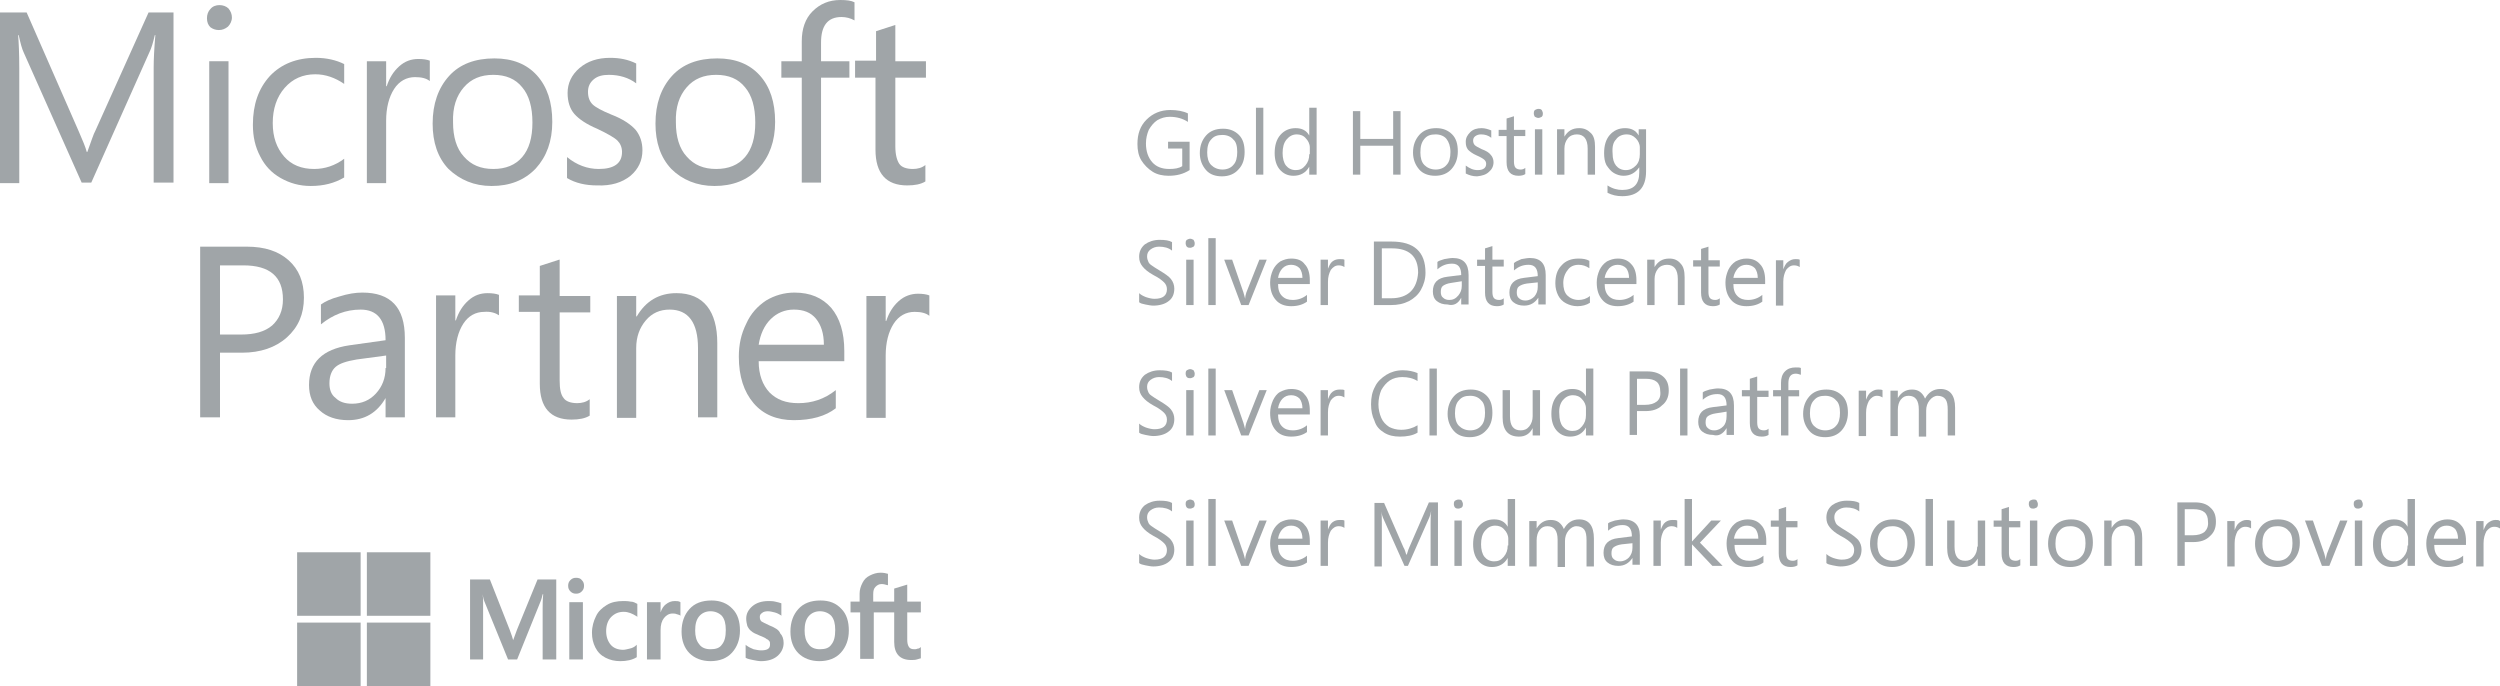 <?xml version="1.0" encoding="utf-8"?>
<!-- Generator: Adobe Illustrator 21.1.0, SVG Export Plug-In . SVG Version: 6.00 Build 0)  -->
<svg version="1.1" id="Layer_1" xmlns="http://www.w3.org/2000/svg" xmlns:xlink="http://www.w3.org/1999/xlink" x="0px" y="0px"
	 viewBox="0 0 440.9 121" style="enable-background:new 0 0 440.9 121;" xml:space="preserve">
<style type="text/css">
	.st0{fill:#A0A5A8;}
</style>
<g>
	<path class="st0" d="M16.8,23.1c-0.3,0.5-0.7,1.8-1.4,3.7h-0.1c-0.2-0.8-0.7-2-1.4-3.6l-9.2-21H0v30.1h3.4V12.1
		c0-2.7-0.1-4.7-0.2-5.9h0.1c0.3,1.4,0.6,2.5,0.9,3.1l10.2,22.9h1.7L26.4,9.1c0.3-0.6,0.6-1.6,0.9-2.9h0.1c-0.2,2.3-0.3,4.2-0.3,5.8
		v20.2h3.5V2.2h-4.4L16.8,23.1z"/>
	<path class="st0" d="M38.6,5.3c0.6,0,1.1-0.2,1.6-0.6c0.4-0.4,0.7-1,0.7-1.6c0-0.6-0.2-1.1-0.6-1.6c-0.4-0.4-1-0.6-1.6-0.6
		c-0.6,0-1.2,0.2-1.6,0.7c-0.4,0.4-0.6,1-0.6,1.6c0,0.7,0.2,1.2,0.6,1.6C37.5,5.1,38,5.3,38.6,5.3z"/>
	<rect x="36.9" y="10.8" class="st0" width="3.4" height="21.5"/>
	<path class="st0" d="M49.5,31.4c1.6,0.9,3.3,1.4,5.3,1.4c2.3,0,4.2-0.5,5.9-1.5V28c-1.6,1.2-3.4,1.8-5.3,1.8c-2.2,0-4-0.7-5.3-2.2
		c-1.3-1.5-2-3.4-2-5.9c0-2.5,0.7-4.6,2.1-6.2c1.4-1.6,3.2-2.4,5.4-2.4c1.8,0,3.5,0.6,5.1,1.7v-3.5c-1.4-0.7-3.1-1.1-5-1.1
		c-3.4,0-6.1,1.1-8.1,3.2c-2,2.2-3,5-3,8.6c0,2.1,0.4,3.9,1.3,5.6C46.7,29.2,47.9,30.5,49.5,31.4z"/>
	<path class="st0" d="M68.1,21.3c0-2.3,0.5-4.2,1.4-5.6c0.9-1.4,2.2-2.1,3.7-2.1c1.1,0,2,0.2,2.6,0.7v-3.6c-0.5-0.2-1.2-0.3-2-0.3
		c-1.3,0-2.4,0.4-3.4,1.3c-1,0.9-1.7,2-2.2,3.5h-0.1v-4.4h-3.4v21.5h3.4V21.3z"/>
	<path class="st0" d="M86.7,32.8c3.2,0,5.8-1,7.8-3.1c1.9-2.1,2.9-4.8,2.9-8.2c0-3.5-0.9-6.2-2.7-8.2c-1.8-2-4.3-3-7.5-3
		c-3.4,0-6.1,1-8,3.1c-1.9,2.1-2.9,4.9-2.9,8.4c0,3.3,0.9,6,2.8,8C81.1,31.7,83.6,32.8,86.7,32.8z M81.8,15.4c1.3-1.5,3-2.2,5.2-2.2
		c2.2,0,3.9,0.7,5.1,2.2c1.2,1.4,1.8,3.5,1.8,6.2c0,2.7-0.6,4.7-1.8,6.1c-1.2,1.4-2.9,2.1-5.1,2.1c-2.2,0-3.9-0.7-5.2-2.2
		c-1.3-1.4-1.9-3.5-1.9-6C79.8,18.9,80.5,16.9,81.8,15.4z"/>
	<path class="st0" d="M111.2,31c1.4-1.2,2.1-2.7,2.1-4.5c0-1.4-0.4-2.6-1.2-3.6c-0.8-0.9-2.2-1.9-4.3-2.7c-1.7-0.7-2.8-1.3-3.3-1.8
		c-0.5-0.5-0.8-1.2-0.8-2.2c0-0.9,0.3-1.6,1-2.2c0.7-0.6,1.6-0.8,2.7-0.8c1.8,0,3.5,0.5,4.8,1.5v-3.5c-1.4-0.7-2.9-1-4.6-1
		c-2.2,0-4,0.6-5.4,1.8c-1.4,1.2-2.1,2.7-2.1,4.4c0,1.5,0.4,2.8,1.2,3.7c0.8,0.9,2.1,1.8,4,2.6c1.9,0.9,3.1,1.6,3.6,2.1
		c0.5,0.5,0.8,1.2,0.8,2c0,2-1.4,3-4.1,3c-2,0-3.9-0.7-5.6-2.1v3.7c1.5,0.9,3.3,1.3,5.3,1.3C107.8,32.8,109.7,32.2,111.2,31z"/>
	<path class="st0" d="M126,32.8c3.2,0,5.8-1,7.8-3.1c1.9-2.1,2.9-4.8,2.9-8.2c0-3.5-0.9-6.2-2.7-8.2c-1.8-2-4.3-3-7.5-3
		c-3.4,0-6.1,1-8,3.1c-1.9,2.1-2.9,4.9-2.9,8.4c0,3.3,0.9,6,2.8,8C120.3,31.7,122.9,32.8,126,32.8z M121.1,15.4
		c1.3-1.5,3-2.2,5.2-2.2c2.2,0,3.9,0.7,5.1,2.2c1.2,1.4,1.8,3.5,1.8,6.2c0,2.7-0.6,4.7-1.8,6.1c-1.2,1.4-2.9,2.1-5.1,2.1
		c-2.2,0-3.9-0.7-5.2-2.2c-1.3-1.4-1.9-3.5-1.9-6C119.1,18.9,119.8,16.9,121.1,15.4z"/>
	<path class="st0" d="M144.8,7.5c0-3,1.2-4.5,3.6-4.5c0.8,0,1.6,0.2,2.3,0.6V0.4c-0.6-0.3-1.4-0.4-2.5-0.4c-2,0-3.6,0.7-4.9,2
		c-1.3,1.3-1.9,3.1-1.9,5.3v3.5h-3.6v2.9h3.6v18.5h3.4V13.7h5v-2.9h-5V7.5z"/>
	<path class="st0" d="M150.7,13.7h3.7v12.7c0,4.2,1.9,6.3,5.6,6.3c1.3,0,2.4-0.2,3.2-0.7v-2.9c-0.6,0.5-1.4,0.7-2.2,0.7
		c-1.1,0-2-0.3-2.4-0.9s-0.7-1.6-0.7-3.1V13.7h5.4v-2.9h-5.4V4.4l-3.4,1.1v5.2h-3.7V13.7z"/>
	<path class="st0" d="M50.9,45.9c-1.8-1.6-4.2-2.4-7.4-2.4h-8.2v30.1h3.5V62.2h3.9c3.2,0,5.9-0.9,7.9-2.7c2-1.8,3-4.1,3-7
		C53.6,49.7,52.7,47.5,50.9,45.9z M48,57.4c-1.3,1.1-3.1,1.6-5.5,1.6h-3.7V46.8h4.1c4.7,0,7,2,7,6C49.9,54.8,49.2,56.3,48,57.4z"/>
	<path class="st0" d="M56.6,53.7v3.5c2.1-1.7,4.4-2.6,7-2.6c2.9,0,4.4,1.8,4.4,5.4l-6.4,0.9c-4.7,0.7-7.1,3-7.1,7
		c0,1.9,0.6,3.4,1.9,4.5c1.2,1.1,2.9,1.7,5,1.7c2.9,0,5.1-1.3,6.6-3.9H68v3.4h3.4v-14c0-5.4-2.5-8-7.5-8c-1.2,0-2.5,0.2-4.1,0.7
		C58.3,52.7,57.3,53.2,56.6,53.7z M68,64.9c0,1.8-0.6,3.3-1.7,4.5c-1.1,1.2-2.5,1.8-4.2,1.8c-1.2,0-2.2-0.3-2.9-1
		c-0.8-0.6-1.1-1.5-1.1-2.6c0-1.3,0.4-2.3,1.1-2.9c0.7-0.6,1.9-1,3.7-1.3l5.2-0.7V64.9z"/>
	<path class="st0" d="M88,55.6v-3.6c-0.5-0.2-1.2-0.3-2-0.3c-1.3,0-2.4,0.4-3.4,1.3c-1,0.9-1.7,2-2.2,3.5h-0.1v-4.4h-3.4v21.5h3.4
		V62.7c0-2.3,0.5-4.2,1.4-5.6c0.9-1.4,2.2-2.1,3.7-2.1C86.5,54.9,87.4,55.2,88,55.6z"/>
	<path class="st0" d="M98.6,45.8l-3.4,1.1v5.2h-3.7v2.9h3.7v12.7c0,4.2,1.9,6.3,5.6,6.3c1.3,0,2.4-0.2,3.2-0.7v-2.9
		c-0.6,0.5-1.4,0.7-2.2,0.7c-1.1,0-2-0.3-2.4-0.9c-0.5-0.6-0.7-1.6-0.7-3.1V55.1h5.4v-2.9h-5.4V45.8z"/>
	<path class="st0" d="M118.1,54.6c3.3,0,5,2.3,5,6.8v12.2h3.4V60.5c0-2.8-0.6-5-1.8-6.5c-1.2-1.5-3-2.3-5.4-2.3
		c-3.1,0-5.4,1.4-7,4.1h-0.1v-3.6h-3.4v21.5h3.4V61.4c0-2,0.6-3.6,1.7-4.9C115,55.2,116.4,54.6,118.1,54.6z"/>
	<path class="st0" d="M148.9,61.9c0-3.3-0.8-5.8-2.3-7.6c-1.6-1.8-3.7-2.7-6.5-2.7c-1.8,0-3.5,0.5-5,1.4c-1.5,1-2.7,2.3-3.5,4.1
		c-0.9,1.8-1.3,3.7-1.3,5.8c0,3.5,0.9,6.2,2.6,8.2c1.7,2,4.1,3,7.1,3c3.1,0,5.6-0.7,7.4-2.1v-3.2c-2,1.6-4.2,2.3-6.6,2.3
		c-2.2,0-3.8-0.6-5.1-1.9c-1.2-1.3-1.9-3.1-1.9-5.5h15.1V61.9z M133.8,60.8c0.3-1.9,1-3.4,2.1-4.5c1.1-1.1,2.5-1.7,4.1-1.7
		c1.7,0,3,0.5,3.9,1.6c0.9,1.1,1.4,2.6,1.4,4.6H133.8z"/>
	<path class="st0" d="M158.5,53.1c-1,0.9-1.7,2-2.2,3.5h-0.1v-4.4h-3.4v21.5h3.4V62.7c0-2.3,0.5-4.2,1.4-5.6
		c0.9-1.4,2.2-2.1,3.7-2.1c1.1,0,2,0.2,2.6,0.7v-3.6c-0.5-0.2-1.2-0.3-2-0.3C160.7,51.8,159.5,52.2,158.5,53.1z"/>
	<path class="st0" d="M91.2,111l-0.7,1.9h0c-0.1-0.4-0.3-1-0.6-1.8l-3.5-8.9h-3.5v14.1h2.3v-8.7c0-0.5,0-1.2,0-1.9
		c0-0.4-0.1-0.7-0.1-0.9h0c0.1,0.5,0.2,0.9,0.3,1.2l4.2,10.3h1.6l4.2-10.4c0.1-0.2,0.2-0.7,0.3-1.1h0.1c-0.1,1-0.1,2-0.1,2.5v9h2.4
		v-14.1h-3.3L91.2,111z"/>
	<polygon class="st0" points="100.4,111.1 100.4,116.3 102.8,116.3 102.8,108.6 102.8,106.2 100.4,106.2 	"/>
	<path class="st0" d="M101.6,101.9c-0.4,0-0.7,0.1-1,0.4c-0.3,0.3-0.4,0.6-0.4,1c0,0.4,0.1,0.7,0.4,1c0.3,0.3,0.6,0.4,1,0.4
		s0.7-0.1,1-0.4c0.3-0.3,0.4-0.6,0.4-1c0-0.4-0.1-0.7-0.4-1C102.4,102,102,101.9,101.6,101.9z"/>
	<path class="st0" d="M111.2,106.1c-0.5-0.1-0.9-0.1-1.3-0.1c-1.1,0-2.1,0.2-2.9,0.7c-0.8,0.5-1.5,1.1-1.9,2
		c-0.4,0.8-0.7,1.8-0.7,2.9c0,1,0.2,1.8,0.6,2.6c0.4,0.8,1,1.4,1.8,1.8c0.8,0.4,1.6,0.6,2.6,0.6c1.1,0,2.1-0.2,2.9-0.7l0,0v-2.2
		l-0.1,0.1c-0.3,0.3-0.7,0.5-1.2,0.6c-0.4,0.1-0.8,0.2-1.1,0.2c-0.9,0-1.7-0.3-2.2-0.9c-0.5-0.6-0.8-1.4-0.8-2.4
		c0-1,0.3-1.9,0.9-2.5c0.6-0.6,1.3-0.9,2.2-0.9c0.8,0,1.5,0.3,2.3,0.8l0.1,0.1v-2.3l0,0C112,106.3,111.7,106.1,111.2,106.1z"/>
	<path class="st0" d="M119,106c-0.6,0-1.1,0.2-1.6,0.6c-0.4,0.3-0.7,0.8-0.9,1.4h0v-1.8h-2.4v10.1h2.4v-5.2c0-0.9,0.2-1.6,0.6-2.1
		c0.4-0.5,0.9-0.8,1.5-0.8c0.2,0,0.5,0,0.7,0.1c0.3,0.1,0.4,0.1,0.6,0.2l0.1,0.1v-2.4l0,0C119.7,106,119.4,106,119,106z"/>
	<path class="st0" d="M125.5,105.9c-1.7,0-3,0.5-3.9,1.5c-0.9,1-1.4,2.3-1.4,4c0,1.6,0.5,2.9,1.4,3.8c0.9,0.9,2.2,1.4,3.7,1.4
		c1.6,0,2.9-0.5,3.8-1.5c0.9-1,1.4-2.3,1.4-3.9c0-1.6-0.4-2.9-1.3-3.8C128.3,106.4,127,105.9,125.5,105.9z M127.3,113.7
		c-0.4,0.6-1.1,0.8-2,0.8c-0.9,0-1.6-0.3-2-0.9c-0.5-0.6-0.7-1.4-0.7-2.4c0-1.1,0.2-1.9,0.7-2.5c0.5-0.6,1.2-0.9,2-0.9
		c0.8,0,1.5,0.3,2,0.8c0.5,0.6,0.7,1.4,0.7,2.5C128,112.3,127.8,113.1,127.3,113.7z"/>
	<path class="st0" d="M135.7,110.3c-0.7-0.3-1.2-0.6-1.4-0.7c-0.2-0.2-0.3-0.4-0.3-0.8c0-0.3,0.1-0.5,0.4-0.7c0.2-0.2,0.6-0.3,1-0.3
		c0.4,0,0.8,0.1,1.2,0.2c0.4,0.1,0.8,0.3,1.1,0.5l0.1,0.1v-2.2l0,0c-0.3-0.1-0.6-0.2-1.1-0.3c-0.4-0.1-0.8-0.1-1.2-0.1
		c-1.1,0-2.1,0.3-2.8,0.9c-0.7,0.6-1.1,1.3-1.1,2.2c0,0.5,0.1,0.9,0.2,1.3c0.2,0.4,0.4,0.7,0.7,0.9c0.3,0.3,0.8,0.5,1.5,0.8
		c0.5,0.2,1,0.4,1.2,0.6c0.3,0.1,0.4,0.3,0.5,0.4c0.1,0.1,0.1,0.3,0.1,0.6c0,0.7-0.5,1-1.6,1c-0.4,0-0.8-0.1-1.3-0.2
		c-0.5-0.2-0.9-0.4-1.3-0.7l-0.1-0.1v2.3l0,0c0.3,0.2,0.8,0.3,1.3,0.4c0.5,0.1,1,0.2,1.4,0.2c1.2,0,2.2-0.3,2.9-0.9
		c0.7-0.6,1.1-1.4,1.1-2.3c0-0.7-0.2-1.3-0.6-1.7C137.4,111.1,136.7,110.7,135.7,110.3z"/>
	<path class="st0" d="M144.7,105.9c-1.7,0-3,0.5-3.9,1.5c-0.9,1-1.4,2.3-1.4,4c0,1.6,0.5,2.9,1.4,3.8c0.9,0.9,2.2,1.4,3.7,1.4
		c1.6,0,2.9-0.5,3.8-1.5c0.9-1,1.4-2.3,1.4-3.9c0-1.6-0.4-2.9-1.3-3.8C147.5,106.4,146.3,105.9,144.7,105.9z M146.6,113.7
		c-0.4,0.6-1.1,0.8-2,0.8c-0.9,0-1.6-0.3-2-0.9c-0.5-0.6-0.7-1.4-0.7-2.4c0-1.1,0.2-1.9,0.7-2.5c0.5-0.6,1.2-0.9,2-0.9
		c0.8,0,1.5,0.3,2,0.8c0.5,0.6,0.7,1.4,0.7,2.5C147.3,112.3,147.1,113.1,146.6,113.7z"/>
	<path class="st0" d="M160,103.1L160,103.1l-2.3,0.7l0,0v2.3H154v-1.3c0-0.6,0.1-1,0.4-1.3c0.3-0.3,0.6-0.5,1.1-0.5
		c0.3,0,0.7,0.1,1,0.2l0.1,0v-2l0,0c-0.3-0.1-0.8-0.2-1.3-0.2c-0.7,0-1.3,0.2-1.9,0.5c-0.6,0.3-1,0.7-1.3,1.3
		c-0.3,0.6-0.5,1.2-0.5,1.9v1.4H150v1.9h1.7v8.2h2.4v-8.2h3.6v5.2c0,2.1,1,3.2,3,3.2c0.3,0,0.7,0,1-0.1c0.4-0.1,0.6-0.2,0.7-0.2l0,0
		v-2l-0.1,0.1c-0.1,0.1-0.3,0.2-0.5,0.2c-0.2,0.1-0.4,0.1-0.5,0.1c-0.5,0-0.8-0.1-1-0.4c-0.2-0.3-0.3-0.7-0.3-1.3v-4.8h2.4v-1.9H160
		V103.1z"/>
	<rect x="52.4" y="97.4" class="st0" width="11.2" height="11.2"/>
	<rect x="64.7" y="97.4" class="st0" width="11.2" height="11.2"/>
	<rect x="52.4" y="109.8" class="st0" width="11.2" height="11.2"/>
	<rect x="64.7" y="109.8" class="st0" width="11.2" height="11.2"/>
	<polygon class="st0" points="209.8,30 209.8,30 209.8,30 	"/>
	<path class="st0" d="M203.3,30.3c0.8,0.5,1.8,0.7,2.8,0.7c1.4,0,2.6-0.3,3.7-1V25h-3.8v1.2h2.5v3.1c-0.6,0.4-1.4,0.5-2.3,0.5
		c-1.3,0-2.3-0.4-3-1.2c-0.7-0.8-1.1-1.9-1.1-3.3c0-0.9,0.2-1.7,0.5-2.4c0.4-0.7,0.9-1.3,1.5-1.7c0.7-0.4,1.4-0.6,2.2-0.6
		c1.2,0,2.3,0.3,3.2,0.9V20c-0.8-0.4-1.9-0.6-3.1-0.6c-1.7,0-3.1,0.6-4.2,1.7c-1.1,1.1-1.6,2.5-1.6,4.3c0,1.1,0.2,2.1,0.7,2.9
		C201.8,29.1,202.5,29.8,203.3,30.3z"/>
	<path class="st0" d="M219.5,26.8c0-1.3-0.3-2.3-1-3c-0.7-0.7-1.6-1.1-2.8-1.1c-1.3,0-2.3,0.4-3,1.2c-0.7,0.8-1.1,1.8-1.1,3.1
		c0,1.2,0.4,2.2,1.1,3c0.7,0.8,1.7,1.1,2.8,1.1c1.2,0,2.2-0.4,2.9-1.2C219.2,29.1,219.5,28,219.5,26.8z M218.2,26.8
		c0,1-0.2,1.8-0.7,2.3c-0.4,0.5-1.1,0.8-1.9,0.8c-0.8,0-1.5-0.3-2-0.8c-0.5-0.5-0.7-1.3-0.7-2.2c0-1,0.2-1.8,0.7-2.3
		c0.5-0.6,1.1-0.8,2-0.8c0.8,0,1.5,0.3,1.9,0.8C218,25,218.2,25.8,218.2,26.8L218.2,26.8z"/>
	<rect x="221.5" y="19" class="st0" width="1.3" height="11.8"/>
	<path class="st0" d="M230.9,23.9L230.9,23.9c-0.5-0.9-1.3-1.3-2.4-1.3c-1.1,0-2,0.4-2.7,1.2c-0.7,0.8-1,1.9-1,3.2
		c0,1.2,0.3,2.2,0.9,2.9c0.6,0.7,1.4,1.1,2.4,1.1c1.2,0,2.2-0.5,2.8-1.6h0v1.4h1.3V19h-1.3V23.9z M230.9,27.2c0,0.8-0.2,1.4-0.7,2
		s-1,0.8-1.7,0.8c-0.7,0-1.3-0.3-1.7-0.8c-0.4-0.5-0.6-1.3-0.6-2.2c0-1,0.2-1.8,0.7-2.4c0.5-0.6,1.1-0.9,1.8-0.9
		c0.6,0,1.2,0.2,1.6,0.7c0.4,0.4,0.7,1,0.7,1.6V27.2z"/>
	<polygon class="st0" points="245.7,30.8 247,30.8 247,19.6 245.7,19.6 245.7,24.5 239.9,24.5 239.9,19.6 238.6,19.6 238.6,30.8 
		239.9,30.8 239.9,25.7 245.7,25.7 	"/>
	<path class="st0" d="M253.1,31c1.2,0,2.2-0.4,2.9-1.2c0.7-0.8,1.1-1.8,1.1-3.1c0-1.3-0.3-2.3-1-3c-0.7-0.7-1.6-1.1-2.8-1.1
		c-1.3,0-2.3,0.4-3,1.2c-0.7,0.8-1.1,1.8-1.1,3.1c0,1.2,0.4,2.2,1.1,3C250.9,30.6,251.9,31,253.1,31z M251.2,24.5
		c0.5-0.6,1.1-0.8,2-0.8c0.8,0,1.5,0.3,1.9,0.8c0.4,0.5,0.7,1.3,0.7,2.3v0c0,1-0.2,1.8-0.7,2.3c-0.4,0.5-1.1,0.8-1.9,0.8
		c-0.8,0-1.5-0.3-2-0.8c-0.5-0.5-0.7-1.3-0.7-2.2C250.5,25.8,250.7,25.1,251.2,24.5z"/>
	<path class="st0" d="M262.6,30.3c0.5-0.4,0.8-1,0.8-1.7c0-0.5-0.2-1-0.5-1.3c-0.3-0.4-0.8-0.7-1.6-1c-0.6-0.3-1-0.5-1.2-0.7
		c-0.2-0.2-0.3-0.5-0.3-0.8c0-0.3,0.1-0.6,0.4-0.8c0.3-0.2,0.6-0.3,1-0.3c0.7,0,1.3,0.2,1.8,0.6V23c-0.5-0.2-1.1-0.4-1.7-0.4
		c-0.8,0-1.5,0.2-2,0.7s-0.8,1-0.8,1.7c0,0.6,0.1,1,0.4,1.4c0.3,0.3,0.8,0.7,1.5,1c0.7,0.3,1.2,0.6,1.4,0.8c0.2,0.2,0.3,0.4,0.3,0.7
		c0,0.7-0.5,1.1-1.5,1.1c-0.8,0-1.4-0.3-2.1-0.8v1.4c0.6,0.3,1.2,0.5,2,0.5C261.4,31,262.1,30.8,262.6,30.3z"/>
	<path class="st0" d="M265.7,28.6c0,1.6,0.7,2.4,2.1,2.4c0.5,0,0.9-0.1,1.2-0.3v-1.1c-0.2,0.2-0.5,0.3-0.8,0.3
		c-0.4,0-0.7-0.1-0.9-0.3c-0.2-0.2-0.3-0.6-0.3-1.1v-4.5h2v-1.1h-2v-2.4l-1.3,0.4v2h-1.4v1.1h1.4V28.6z"/>
	<path class="st0" d="M271.3,20.8c0.2,0,0.4-0.1,0.6-0.2c0.2-0.2,0.2-0.4,0.2-0.6c0-0.2-0.1-0.4-0.2-0.6c-0.2-0.2-0.4-0.2-0.6-0.2
		c-0.2,0-0.4,0.1-0.6,0.2c-0.2,0.2-0.2,0.4-0.2,0.6c0,0.2,0.1,0.5,0.2,0.6C270.9,20.7,271.1,20.8,271.3,20.8z"/>
	<rect x="270.7" y="22.8" class="st0" width="1.3" height="8"/>
	<path class="st0" d="M278.5,22.6c-1.2,0-2,0.5-2.6,1.5h0v-1.3h-1.3v8h1.3v-4.6c0-0.7,0.2-1.3,0.6-1.8c0.4-0.5,1-0.7,1.6-0.7
		c1.2,0,1.9,0.8,1.9,2.5v4.6h1.3v0v-4.9c0-1.1-0.2-1.9-0.7-2.4C280,22.9,279.4,22.6,278.5,22.6z"/>
	<path class="st0" d="M284.6,30.5c0.5,0.3,1.1,0.5,1.7,0.5c1.2,0,2.1-0.5,2.8-1.5h0v0.9c0,2.1-1,3.1-3,3.1c-0.8,0-1.7-0.2-2.6-0.8
		V34c0.8,0.4,1.6,0.6,2.6,0.6c2.8,0,4.2-1.5,4.2-4.4v-7.4h-1.3v1.1h0c-0.5-0.9-1.3-1.3-2.4-1.3c-1.1,0-2,0.4-2.7,1.2
		c-0.7,0.8-1,1.9-1,3.2c0,0.8,0.1,1.5,0.4,2.1C283.7,29.7,284.1,30.2,284.6,30.5z M285,24.6c0.4-0.6,1.1-0.9,1.9-0.9
		c0.6,0,1.1,0.2,1.6,0.7c0.4,0.4,0.7,1,0.7,1.6v1.2c0,0.8-0.2,1.5-0.7,2c-0.5,0.5-1,0.8-1.8,0.8c-0.7,0-1.3-0.3-1.7-0.8
		c-0.4-0.5-0.6-1.2-0.6-2.1C284.3,25.9,284.5,25.1,285,24.6z"/>
	<path class="st0" d="M204.5,47.7c-0.7-0.4-1.1-0.7-1.4-0.9c-0.3-0.2-0.5-0.4-0.6-0.7c-0.1-0.2-0.2-0.5-0.2-0.9
		c0-0.5,0.2-0.9,0.6-1.2c0.4-0.3,0.9-0.5,1.5-0.5c0.9,0,1.7,0.2,2.3,0.7v-1.5c-0.5-0.3-1.2-0.4-2.2-0.4c-1,0-1.9,0.3-2.6,0.8
		c-0.7,0.6-1,1.3-1,2.2c0,0.7,0.2,1.2,0.6,1.7c0.4,0.5,1,1,1.9,1.5c1,0.5,1.6,1,1.9,1.3c0.3,0.3,0.5,0.7,0.5,1.2
		c0,1.1-0.7,1.7-2.2,1.7c-0.4,0-0.9-0.1-1.5-0.3c-0.5-0.2-0.9-0.4-1.2-0.7v1.6c0.2,0.2,0.6,0.3,1.1,0.4c0.5,0.1,1,0.2,1.4,0.2
		c1.1,0,2.1-0.3,2.7-0.8c0.7-0.5,1-1.3,1-2.2c0-0.6-0.2-1.2-0.6-1.7C206.2,48.8,205.5,48.3,204.5,47.7z"/>
	<polygon class="st0" points="210.7,42.9 210.7,42.9 210.7,42.9 	"/>
	<path class="st0" d="M209.9,42.1c-0.2,0-0.4,0.1-0.6,0.2c-0.2,0.2-0.2,0.4-0.2,0.6c0,0.2,0.1,0.5,0.2,0.6c0.2,0.2,0.4,0.2,0.6,0.2
		c0.2,0,0.4-0.1,0.6-0.2c0.2-0.2,0.2-0.4,0.2-0.6c0-0.2-0.1-0.4-0.2-0.6C210.3,42.2,210.1,42.1,209.9,42.1z"/>
	<rect x="209.2" y="45.8" class="st0" width="1.3" height="8"/>
	<rect x="213.1" y="42" class="st0" width="1.3" height="11.8"/>
	<path class="st0" d="M219.8,51.6c-0.1,0.3-0.2,0.7-0.2,1.1h0c-0.1-0.4-0.2-0.8-0.3-1.1l-2-5.8h-1.4l3,8h1.3l3.2-8h-1.3L219.8,51.6z
		"/>
	<path class="st0" d="M227.7,45.6c-0.7,0-1.3,0.2-1.9,0.5c-0.6,0.4-1,0.9-1.3,1.5c-0.3,0.7-0.5,1.4-0.5,2.2c0,1.3,0.3,2.3,1,3.1
		c0.6,0.7,1.5,1.1,2.7,1.1c1.2,0,2.1-0.3,2.8-0.8V52c-0.7,0.6-1.6,0.9-2.5,0.9c-0.8,0-1.4-0.2-1.9-0.7c-0.5-0.5-0.7-1.2-0.7-2.1h5.6
		v-0.7c0-1.2-0.3-2.2-0.9-2.8C229.6,45.9,228.8,45.6,227.7,45.6z M225.4,49c0.1-0.7,0.4-1.3,0.8-1.7s0.9-0.6,1.5-0.6
		c0.6,0,1.1,0.2,1.5,0.6c0.3,0.4,0.5,1,0.5,1.7H225.4z"/>
	<path class="st0" d="M235,46.1c-0.4,0.3-0.6,0.8-0.8,1.3h0v-1.6h-1.3v8h1.3v-4.1c0-0.9,0.2-1.5,0.5-2.1c0.4-0.5,0.8-0.8,1.4-0.8
		c0.4,0,0.7,0.1,1,0.3v-1.3c-0.2-0.1-0.4-0.1-0.8-0.1C235.8,45.7,235.4,45.8,235,46.1z"/>
	<path class="st0" d="M245.4,42.6h-3.1v11.2h3c1.2,0,2.2-0.2,3.2-0.7c0.9-0.5,1.6-1.1,2.1-2c0.5-0.9,0.8-1.9,0.8-3
		C251.4,44.4,249.4,42.6,245.4,42.6z M248.8,51.4c-0.8,0.8-2,1.2-3.4,1.2h-1.7v-8.8h1.8c3,0,4.6,1.4,4.6,4.3
		C250,49.5,249.6,50.6,248.8,51.4z"/>
	<path class="st0" d="M257.7,52.5L257.7,52.5l0,1.2h1.3v-5.2c0-2-0.9-3-2.8-3c-0.4,0-0.9,0.1-1.5,0.2c-0.6,0.2-1,0.3-1.2,0.5v1.3
		c0.8-0.7,1.6-1,2.6-1c1.1,0,1.6,0.7,1.6,2l-2.4,0.3c-1.8,0.2-2.6,1.1-2.6,2.6c0,0.7,0.2,1.3,0.7,1.7c0.5,0.4,1.1,0.6,1.9,0.6
		C256.4,54,257.2,53.5,257.7,52.5z M255.6,52.9c-0.4,0-0.8-0.1-1.1-0.4c-0.3-0.2-0.4-0.6-0.4-1c0-0.5,0.1-0.9,0.4-1.1
		c0.3-0.2,0.7-0.4,1.4-0.5l1.9-0.3v0v0.8c0,0.7-0.2,1.2-0.6,1.7C256.7,52.7,256.2,52.9,255.6,52.9z"/>
	<path class="st0" d="M265.2,46.9v-1.1h-2v-2.4l-1.3,0.4v2h-1.4v1.1h1.4v4.7c0,1.6,0.7,2.4,2.1,2.4c0.5,0,0.9-0.1,1.2-0.3v-1.1
		c-0.2,0.2-0.5,0.3-0.8,0.3c-0.4,0-0.7-0.1-0.9-0.3c-0.2-0.2-0.3-0.6-0.3-1.1v-4.5H265.2z"/>
	<path class="st0" d="M267,46.4v1.3c0.8-0.7,1.6-1,2.6-1c1.1,0,1.6,0.7,1.6,2l-2.4,0.3c-1.8,0.2-2.6,1.1-2.6,2.6
		c0,0.7,0.2,1.3,0.7,1.7c0.5,0.4,1.1,0.6,1.9,0.6c1.1,0,1.9-0.5,2.5-1.4h0v1.2h1.3v-5.2c0-2-0.9-3-2.8-3c-0.4,0-0.9,0.1-1.5,0.2
		C267.6,46,267.2,46.2,267,46.4z M271.2,49.8v0.8c0,0.7-0.2,1.2-0.6,1.7c-0.4,0.4-0.9,0.7-1.6,0.7c-0.4,0-0.8-0.1-1.1-0.4
		c-0.3-0.2-0.4-0.6-0.4-1c0-0.5,0.1-0.9,0.4-1.1c0.3-0.2,0.7-0.4,1.4-0.5L271.2,49.8L271.2,49.8z"/>
	<path class="st0" d="M278.4,46.7c0.7,0,1.3,0.2,1.9,0.6V46c-0.5-0.3-1.2-0.4-1.9-0.4c-1.3,0-2.3,0.4-3,1.2
		c-0.8,0.8-1.1,1.9-1.1,3.2c0,0.8,0.2,1.5,0.5,2.1s0.8,1.1,1.4,1.4c0.6,0.3,1.2,0.5,2,0.5c0.8,0,1.6-0.2,2.2-0.6v-1.2
		c-0.6,0.5-1.3,0.7-2,0.7c-0.8,0-1.5-0.3-2-0.8c-0.5-0.5-0.7-1.3-0.7-2.2c0-0.9,0.3-1.7,0.8-2.3C276.9,47,277.6,46.7,278.4,46.7z"/>
	<path class="st0" d="M288.1,53.2V52c-0.7,0.6-1.6,0.9-2.5,0.9c-0.8,0-1.4-0.2-1.9-0.7c-0.5-0.5-0.7-1.2-0.7-2.1h5.6v-0.7
		c0-1.2-0.3-2.2-0.9-2.8c-0.6-0.7-1.4-1-2.4-1c-0.7,0-1.3,0.2-1.9,0.5c-0.6,0.4-1,0.9-1.3,1.5c-0.3,0.7-0.5,1.4-0.5,2.2
		c0,1.3,0.3,2.3,1,3.1c0.6,0.7,1.5,1.1,2.7,1.1C286.4,54,287.4,53.7,288.1,53.2z M283.8,47.3c0.4-0.4,0.9-0.6,1.5-0.6
		c0.6,0,1.1,0.2,1.5,0.6c0.3,0.4,0.5,1,0.5,1.7H283C283.1,48.3,283.4,47.8,283.8,47.3z"/>
	<path class="st0" d="M297.1,53.8L297.1,53.8v-4.9c0-1.1-0.2-1.9-0.7-2.4c-0.5-0.6-1.1-0.9-2-0.9c-1.2,0-2,0.5-2.6,1.5h0v-1.3h-1.3
		v8h1.3v-4.6c0-0.7,0.2-1.3,0.6-1.8c0.4-0.5,1-0.7,1.6-0.7c1.2,0,1.9,0.8,1.9,2.5v4.6H297.1z"/>
	<path class="st0" d="M300,51.6c0,1.6,0.7,2.4,2.1,2.4c0.5,0,0.9-0.1,1.2-0.3v-1.1c-0.2,0.2-0.5,0.3-0.8,0.3c-0.4,0-0.7-0.1-0.9-0.3
		c-0.2-0.2-0.3-0.6-0.3-1.1v-4.5h2v-1.1h-2v-2.4l-1.3,0.4v2h-1.4v1.1h1.4V51.6z"/>
	<path class="st0" d="M308,54c1.2,0,2.1-0.3,2.8-0.8V52c-0.7,0.6-1.6,0.9-2.5,0.9c-0.8,0-1.4-0.2-1.9-0.7c-0.5-0.5-0.7-1.2-0.7-2.1
		h5.6v-0.7c0-1.2-0.3-2.2-0.9-2.8c-0.6-0.7-1.4-1-2.4-1c-0.7,0-1.3,0.2-1.9,0.5c-0.6,0.4-1,0.9-1.3,1.5c-0.3,0.7-0.5,1.4-0.5,2.2
		c0,1.3,0.3,2.3,1,3.1C305.9,53.6,306.8,54,308,54z M306.5,47.3c0.4-0.4,0.9-0.6,1.5-0.6c0.6,0,1.1,0.2,1.5,0.6
		c0.3,0.4,0.5,1,0.5,1.7h-4.3C305.8,48.3,306.1,47.8,306.5,47.3z"/>
	<path class="st0" d="M314.5,49.7c0-0.9,0.2-1.5,0.5-2.1c0.4-0.5,0.8-0.8,1.4-0.8c0.4,0,0.7,0.1,1,0.3v-1.3
		c-0.2-0.1-0.4-0.1-0.8-0.1c-0.5,0-0.9,0.2-1.3,0.5c-0.4,0.3-0.6,0.8-0.8,1.3h0v-1.6h-1.3v8h1.3V49.7z"/>
	<path class="st0" d="M204.5,70.7c-0.7-0.4-1.1-0.7-1.4-0.9c-0.3-0.2-0.5-0.4-0.6-0.7c-0.1-0.2-0.2-0.5-0.2-0.9
		c0-0.5,0.2-0.9,0.6-1.2c0.4-0.3,0.9-0.5,1.5-0.5c0.9,0,1.7,0.2,2.3,0.7v-1.5c-0.5-0.3-1.2-0.4-2.2-0.4c-1,0-1.9,0.3-2.6,0.8
		c-0.7,0.6-1,1.3-1,2.2c0,0.7,0.2,1.2,0.6,1.7c0.4,0.5,1,1,1.9,1.5c1,0.5,1.6,1,1.9,1.3c0.3,0.3,0.5,0.7,0.5,1.2
		c0,1.1-0.7,1.7-2.2,1.7c-0.4,0-0.9-0.1-1.5-0.3c-0.5-0.2-0.9-0.4-1.2-0.7v1.6c0.2,0.2,0.6,0.3,1.1,0.4c0.5,0.1,1,0.2,1.4,0.2
		c1.1,0,2.1-0.3,2.7-0.8c0.7-0.5,1-1.3,1-2.2c0-0.6-0.2-1.2-0.6-1.7C206.2,71.8,205.5,71.3,204.5,70.7z"/>
	<polygon class="st0" points="210.7,65.9 210.7,65.9 210.7,65.9 	"/>
	<path class="st0" d="M209.9,65.1c-0.2,0-0.4,0.1-0.6,0.2c-0.2,0.2-0.2,0.4-0.2,0.6c0,0.2,0.1,0.5,0.2,0.6c0.2,0.2,0.4,0.2,0.6,0.2
		c0.2,0,0.4-0.1,0.6-0.2c0.2-0.2,0.2-0.4,0.2-0.6c0-0.2-0.1-0.4-0.2-0.6C210.3,65.2,210.1,65.1,209.9,65.1z"/>
	<rect x="209.2" y="68.8" class="st0" width="1.3" height="8"/>
	<rect x="213.1" y="65" class="st0" width="1.3" height="11.8"/>
	<path class="st0" d="M219.8,74.6c-0.1,0.3-0.2,0.7-0.2,1.1h0c-0.1-0.4-0.2-0.8-0.3-1.1l-2-5.8h-1.4l3,8h1.3l3.2-8h-1.3L219.8,74.6z
		"/>
	<path class="st0" d="M227.7,68.6c-0.7,0-1.3,0.2-1.9,0.5s-1,0.9-1.3,1.5c-0.3,0.7-0.5,1.4-0.5,2.2c0,1.3,0.3,2.3,1,3.1
		c0.6,0.7,1.5,1.1,2.7,1.1c1.2,0,2.1-0.3,2.8-0.8V75c-0.7,0.6-1.6,0.9-2.5,0.9c-0.8,0-1.4-0.2-1.9-0.7c-0.5-0.5-0.7-1.2-0.7-2.1h5.6
		v-0.7c0-1.2-0.3-2.2-0.9-2.8C229.6,68.9,228.8,68.6,227.7,68.6z M225.4,72c0.1-0.7,0.4-1.3,0.8-1.7s0.9-0.6,1.5-0.6
		c0.6,0,1.1,0.2,1.5,0.6c0.3,0.4,0.5,1,0.5,1.7H225.4z"/>
	<path class="st0" d="M235,69.1c-0.4,0.3-0.6,0.8-0.8,1.3h0v-1.6h-1.3v8h1.3v-4.1c0-0.9,0.2-1.5,0.5-2.1c0.4-0.5,0.8-0.8,1.4-0.8
		c0.4,0,0.7,0.1,1,0.3v-1.3c-0.2-0.1-0.4-0.1-0.8-0.1C235.8,68.7,235.4,68.8,235,69.1z"/>
	<path class="st0" d="M244.1,76.3c0.8,0.5,1.7,0.7,2.8,0.7c1.2,0,2.3-0.2,3.1-0.7v-1.3c-0.8,0.5-1.8,0.8-2.9,0.8
		c-0.8,0-1.5-0.2-2.1-0.5c-0.6-0.4-1.1-0.9-1.4-1.6c-0.3-0.7-0.5-1.5-0.5-2.4c0-0.9,0.2-1.8,0.5-2.5c0.4-0.7,0.9-1.3,1.5-1.7
		s1.4-0.6,2.2-0.6c1,0,1.9,0.2,2.7,0.7v-1.4c-0.7-0.3-1.6-0.5-2.6-0.5c-1.1,0-2.1,0.3-2.9,0.8s-1.6,1.2-2,2.1
		c-0.5,0.9-0.7,1.9-0.7,3.1c0,1.1,0.2,2.1,0.6,2.9C242.7,75.2,243.3,75.8,244.1,76.3z"/>
	<rect x="252.1" y="65" class="st0" width="1.3" height="11.8"/>
	<path class="st0" d="M263.2,72.8c0-1.3-0.3-2.3-1-3c-0.7-0.7-1.6-1.1-2.8-1.1c-1.3,0-2.3,0.4-3,1.2c-0.7,0.8-1.1,1.8-1.1,3.1
		c0,1.2,0.4,2.2,1.1,3c0.7,0.8,1.7,1.1,2.8,1.1c1.2,0,2.2-0.4,2.9-1.2C262.9,75.1,263.2,74,263.2,72.8z M261.9,72.8
		c0,1-0.2,1.8-0.7,2.3c-0.4,0.5-1.1,0.8-1.9,0.8c-0.8,0-1.5-0.3-2-0.8c-0.5-0.5-0.7-1.3-0.7-2.2c0-1,0.2-1.8,0.7-2.3
		c0.5-0.6,1.1-0.8,2-0.8c0.8,0,1.5,0.3,1.9,0.8C261.7,71,261.9,71.8,261.9,72.8L261.9,72.8z"/>
	<path class="st0" d="M270.3,75.5L270.3,75.5l0,1.3h1.3v-8h-1.3v4.6c0,0.7-0.2,1.3-0.6,1.8c-0.4,0.5-0.9,0.7-1.5,0.7
		c-1.3,0-1.9-0.8-1.9-2.5v-4.6H265v4.8c0,2.3,1,3.4,2.9,3.4C269,77,269.8,76.5,270.3,75.5z"/>
	<path class="st0" d="M276.9,77c1.2,0,2.2-0.5,2.8-1.6h0v1.4h1.3V65h-1.3v4.9h0c-0.5-0.9-1.3-1.3-2.4-1.3c-1.1,0-2,0.4-2.7,1.2
		c-0.7,0.8-1,1.9-1,3.2c0,1.2,0.3,2.2,0.9,2.9C275.1,76.6,275.9,77,276.9,77z M275.6,70.6c0.5-0.6,1.1-0.9,1.8-0.9
		c0.6,0,1.2,0.2,1.6,0.7c0.4,0.4,0.7,1,0.7,1.6v1.2c0,0.8-0.2,1.4-0.7,2s-1,0.8-1.7,0.8c-0.7,0-1.3-0.3-1.7-0.8
		c-0.4-0.5-0.6-1.3-0.6-2.2C274.9,71.9,275.2,71.1,275.6,70.6z"/>
	<path class="st0" d="M294.3,68.9c0-1.1-0.3-1.9-1-2.5c-0.7-0.6-1.6-0.9-2.8-0.9h-3.1v11.2h1.3v-4.2h1.5c1.2,0,2.2-0.3,2.9-1
		C293.9,70.9,294.3,70,294.3,68.9z M292.2,70.8c-0.5,0.4-1.2,0.6-2.1,0.6h-1.4v-4.6h1.5c1.8,0,2.6,0.7,2.6,2.2
		C292.9,69.8,292.7,70.4,292.2,70.8z"/>
	<rect x="296.3" y="65" class="st0" width="1.3" height="11.8"/>
	<path class="st0" d="M304.5,75.5v1.2h1.3v-5.2c0-2-0.9-3-2.8-3c-0.4,0-0.9,0.1-1.5,0.2c-0.6,0.2-1,0.3-1.2,0.5v1.3
		c0.8-0.7,1.6-1,2.6-1c1.1,0,1.6,0.7,1.6,2l-2.4,0.3c-1.8,0.2-2.6,1.1-2.6,2.6c0,0.7,0.2,1.3,0.7,1.7c0.5,0.4,1.1,0.6,1.9,0.6
		C303.1,77,303.9,76.5,304.5,75.5L304.5,75.5z M303.9,75.2c-0.4,0.4-0.9,0.7-1.6,0.7c-0.4,0-0.8-0.1-1.1-0.4c-0.3-0.2-0.4-0.6-0.4-1
		c0-0.5,0.1-0.9,0.4-1.1c0.3-0.2,0.7-0.4,1.4-0.5l1.9-0.3v0v0.8C304.5,74.2,304.3,74.8,303.9,75.2z"/>
	<path class="st0" d="M309.9,66.4l-1.3,0.4v2h-1.4v1.1h1.4v4.7c0,1.6,0.7,2.4,2.1,2.4c0.5,0,0.9-0.1,1.2-0.3v-1.1
		c-0.2,0.2-0.5,0.3-0.8,0.3c-0.4,0-0.7-0.1-0.9-0.3c-0.2-0.2-0.3-0.6-0.3-1.1v-4.5h2v-1.1h-2V66.4z"/>
	<path class="st0" d="M314.8,65.5c-0.5,0.5-0.7,1.2-0.7,2v1.3h-1.4v1.1h1.4v6.9h1.3v-6.9h1.9v-1.1h-1.9v-1.2c0-1.1,0.4-1.7,1.3-1.7
		c0.3,0,0.6,0.1,0.9,0.2v-1.2c-0.2-0.1-0.5-0.1-0.9-0.1C315.9,64.8,315.3,65,314.8,65.5z"/>
	<path class="st0" d="M325.9,72.8c0-1.3-0.3-2.3-1-3c-0.7-0.7-1.6-1.1-2.8-1.1c-1.3,0-2.3,0.4-3,1.2c-0.7,0.8-1.1,1.8-1.1,3.1
		c0,1.2,0.4,2.2,1.1,3c0.7,0.8,1.7,1.1,2.8,1.1c1.2,0,2.2-0.4,2.9-1.2C325.5,75.1,325.9,74,325.9,72.8z M324.5,72.8
		c0,1-0.2,1.8-0.7,2.3c-0.4,0.5-1.1,0.8-1.9,0.8c-0.8,0-1.5-0.3-2-0.8c-0.5-0.5-0.7-1.3-0.7-2.2c0-1,0.2-1.8,0.7-2.3
		c0.5-0.6,1.1-0.8,2-0.8c0.8,0,1.5,0.3,1.9,0.8C324.3,71,324.5,71.8,324.5,72.8L324.5,72.8z"/>
	<path class="st0" d="M331,69.8c0.4,0,0.7,0.1,1,0.3v-1.3c-0.2-0.1-0.4-0.1-0.8-0.1c-0.5,0-0.9,0.2-1.3,0.5
		c-0.4,0.3-0.6,0.8-0.8,1.3h0v-1.6h-1.3v8h1.3v-4.1c0-0.9,0.2-1.5,0.5-2.1C330,70.1,330.5,69.8,331,69.8z"/>
	<path class="st0" d="M343.5,76.8h1.3v-4.9c0-2.2-0.9-3.3-2.6-3.3c-1.2,0-2.1,0.6-2.7,1.7c-0.2-0.5-0.5-0.9-0.9-1.2
		s-0.9-0.4-1.4-0.4c-1.1,0-1.9,0.5-2.5,1.5h0v-1.3h-1.3v8h1.3v-4.6c0-0.8,0.2-1.4,0.5-1.8c0.4-0.5,0.8-0.7,1.4-0.7
		c1.2,0,1.8,0.8,1.8,2.4v4.8h1.3v-4.6c0-0.7,0.2-1.3,0.6-1.8c0.4-0.5,0.9-0.8,1.4-0.8c0.6,0,1.1,0.2,1.4,0.6c0.3,0.4,0.4,1,0.4,1.9
		V76.8z"/>
	<path class="st0" d="M204.5,93.7c-0.7-0.4-1.1-0.7-1.4-0.9c-0.3-0.2-0.5-0.4-0.6-0.7c-0.1-0.2-0.2-0.5-0.2-0.9
		c0-0.5,0.2-0.9,0.6-1.2c0.4-0.3,0.9-0.5,1.5-0.5c0.9,0,1.7,0.2,2.3,0.7v-1.5c-0.5-0.3-1.2-0.4-2.2-0.4c-1,0-1.9,0.3-2.6,0.8
		c-0.7,0.6-1,1.3-1,2.2c0,0.7,0.2,1.2,0.6,1.7c0.4,0.5,1,1,1.9,1.5c1,0.5,1.6,1,1.9,1.3c0.3,0.3,0.5,0.7,0.5,1.2
		c0,1.1-0.7,1.7-2.2,1.7c-0.4,0-0.9-0.1-1.5-0.3c-0.5-0.2-0.9-0.4-1.2-0.7v1.6c0.2,0.2,0.6,0.3,1.1,0.4c0.5,0.1,1,0.2,1.4,0.2
		c1.1,0,2.1-0.3,2.7-0.8c0.7-0.5,1-1.3,1-2.2c0-0.6-0.2-1.2-0.6-1.7C206.2,94.8,205.5,94.3,204.5,93.7z"/>
	<path class="st0" d="M209.9,88.1c-0.2,0-0.4,0.1-0.6,0.2c-0.2,0.2-0.2,0.4-0.2,0.6c0,0.2,0.1,0.5,0.2,0.6c0.2,0.2,0.4,0.2,0.6,0.2
		c0.2,0,0.4-0.1,0.6-0.2c0.2-0.2,0.2-0.4,0.2-0.6c0-0.2-0.1-0.4-0.2-0.6C210.3,88.2,210.1,88.1,209.9,88.1z"/>
	<rect x="209.2" y="91.8" class="st0" width="1.3" height="8"/>
	<polygon class="st0" points="210.7,88.9 210.7,88.9 210.7,88.9 	"/>
	<rect x="213.1" y="88" class="st0" width="1.3" height="11.8"/>
	<path class="st0" d="M219.8,97.6c-0.1,0.3-0.2,0.7-0.2,1.1h0c-0.1-0.4-0.2-0.8-0.3-1.1l-2-5.8h-1.4l3,8h1.3l3.2-8h-1.3L219.8,97.6z
		"/>
	<path class="st0" d="M227.7,91.6c-0.7,0-1.3,0.2-1.9,0.5c-0.6,0.4-1,0.9-1.3,1.5c-0.3,0.7-0.5,1.4-0.5,2.2c0,1.3,0.3,2.3,1,3.1
		c0.6,0.7,1.5,1.1,2.7,1.1c1.2,0,2.1-0.3,2.8-0.8V98c-0.7,0.6-1.6,0.9-2.5,0.9c-0.8,0-1.4-0.2-1.9-0.7c-0.5-0.5-0.7-1.2-0.7-2.1h5.6
		v-0.7c0-1.2-0.3-2.2-0.9-2.8C229.6,91.9,228.8,91.6,227.7,91.6z M225.4,95c0.1-0.7,0.4-1.3,0.8-1.7s0.9-0.6,1.5-0.6
		c0.6,0,1.1,0.2,1.5,0.6c0.3,0.4,0.5,1,0.5,1.7H225.4z"/>
	<path class="st0" d="M235,92.1c-0.4,0.3-0.6,0.8-0.8,1.3h0v-1.6h-1.3v8h1.3v-4.1c0-0.9,0.2-1.5,0.5-2.1c0.4-0.5,0.8-0.8,1.4-0.8
		c0.4,0,0.7,0.1,1,0.3v-1.3c-0.2-0.1-0.4-0.1-0.8-0.1C235.8,91.7,235.4,91.8,235,92.1z"/>
	<path class="st0" d="M248.6,96.4c-0.1,0.2-0.3,0.7-0.5,1.4H248c-0.1-0.3-0.2-0.8-0.5-1.3l-3.4-7.8h-1.7v11.2h1.3v-7.5
		c0-1,0-1.7-0.1-2.2h0c0.1,0.5,0.2,0.9,0.3,1.1l3.8,8.5h0.6l3.8-8.6c0.1-0.2,0.2-0.6,0.3-1.1h0c-0.1,0.9-0.1,1.6-0.1,2.2v7.5h1.3
		V88.6h-1.6L248.6,96.4z"/>
	<path class="st0" d="M257.2,88.1c-0.2,0-0.4,0.1-0.6,0.2c-0.2,0.2-0.2,0.4-0.2,0.6c0,0.2,0.1,0.5,0.2,0.6c0.2,0.2,0.4,0.2,0.6,0.2
		c0.2,0,0.4-0.1,0.6-0.2c0.2-0.2,0.2-0.4,0.2-0.6c0-0.2-0.1-0.4-0.2-0.6S257.4,88.1,257.2,88.1z"/>
	<polygon class="st0" points="258,88.9 258,88.9 258,88.9 	"/>
	<rect x="256.5" y="91.8" class="st0" width="1.3" height="8"/>
	<path class="st0" d="M265.9,92.9L265.9,92.9c-0.5-0.9-1.3-1.3-2.4-1.3c-1.1,0-2,0.4-2.7,1.2c-0.7,0.8-1,1.9-1,3.2
		c0,1.2,0.3,2.2,0.9,2.9c0.6,0.7,1.4,1.1,2.4,1.1c1.2,0,2.2-0.5,2.8-1.6h0v1.4h1.3V88h-1.3V92.9z M265.9,96.2c0,0.8-0.2,1.4-0.7,2
		s-1,0.8-1.7,0.8c-0.7,0-1.3-0.3-1.7-0.8c-0.4-0.5-0.6-1.3-0.6-2.2c0-1,0.2-1.8,0.7-2.4c0.5-0.6,1.1-0.9,1.8-0.9
		c0.6,0,1.2,0.2,1.6,0.7c0.4,0.4,0.7,1,0.7,1.6V96.2z"/>
	<path class="st0" d="M278.5,91.6c-1.2,0-2.1,0.6-2.7,1.7c-0.2-0.5-0.5-0.9-0.9-1.2c-0.4-0.3-0.9-0.4-1.4-0.4
		c-1.1,0-1.9,0.5-2.5,1.5h0v-1.3h-1.3v8h1.3v-4.6c0-0.8,0.2-1.4,0.5-1.8c0.4-0.5,0.8-0.7,1.4-0.7c1.2,0,1.8,0.8,1.8,2.4v4.8h1.3
		v-4.6c0-0.7,0.2-1.3,0.6-1.8c0.4-0.5,0.9-0.8,1.4-0.8c0.6,0,1.1,0.2,1.4,0.6c0.3,0.4,0.4,1,0.4,1.9v4.6h1.3h0v-4.9
		C281.1,92.7,280.2,91.6,278.5,91.6z"/>
	<path class="st0" d="M286.3,91.6c-0.4,0-0.9,0.1-1.5,0.2c-0.6,0.2-1,0.3-1.2,0.5v1.3c0.8-0.7,1.6-1,2.6-1c1.1,0,1.6,0.7,1.6,2
		l-2.4,0.3c-1.8,0.2-2.6,1.1-2.6,2.6c0,0.7,0.2,1.3,0.7,1.7c0.5,0.4,1.1,0.6,1.9,0.6c1.1,0,1.9-0.5,2.5-1.4h0v1.2h1.3v-5.2
		C289.2,92.6,288.2,91.6,286.3,91.6z M287.9,95.8v0.8c0,0.7-0.2,1.2-0.6,1.7c-0.4,0.4-0.9,0.7-1.6,0.7c-0.4,0-0.8-0.1-1.1-0.4
		c-0.3-0.2-0.4-0.6-0.4-1c0-0.5,0.1-0.9,0.4-1.1c0.3-0.2,0.7-0.4,1.4-0.5L287.9,95.8L287.9,95.8z"/>
	<path class="st0" d="M293.7,92.1c-0.4,0.3-0.6,0.8-0.8,1.3h0v-1.6h-1.3v8h1.3v-4.1c0-0.9,0.2-1.5,0.5-2.1c0.4-0.5,0.8-0.8,1.4-0.8
		c0.4,0,0.7,0.1,1,0.3v-1.3c-0.2-0.1-0.4-0.1-0.8-0.1C294.5,91.7,294.1,91.8,293.7,92.1z"/>
	<polygon class="st0" points="303.5,91.8 301.8,91.8 298.4,95.5 298.4,95.5 298.4,88 297.1,88 297.1,99.8 298.4,99.8 298.4,96 
		298.4,96 302,99.8 303.8,99.8 299.8,95.7 	"/>
	<path class="st0" d="M308.2,91.6c-0.7,0-1.3,0.2-1.9,0.5c-0.6,0.4-1,0.9-1.3,1.5c-0.3,0.7-0.5,1.4-0.5,2.2c0,1.3,0.3,2.3,1,3.1
		c0.6,0.7,1.5,1.1,2.7,1.1c1.2,0,2.1-0.3,2.8-0.8V98c-0.7,0.6-1.6,0.9-2.5,0.9c-0.8,0-1.4-0.2-1.9-0.7c-0.5-0.5-0.7-1.2-0.7-2.1h5.6
		v-0.7c0-1.2-0.3-2.2-0.9-2.8C310,91.9,309.2,91.6,308.2,91.6z M305.8,95c0.1-0.7,0.4-1.3,0.8-1.7s0.9-0.6,1.5-0.6
		c0.6,0,1.1,0.2,1.5,0.6c0.3,0.4,0.5,1,0.5,1.7H305.8z"/>
	<path class="st0" d="M315,89.4l-1.3,0.4v2h-1.4v1.1h1.4v4.7c0,1.6,0.7,2.4,2.1,2.4c0.5,0,0.9-0.1,1.2-0.3v-1.1
		c-0.2,0.2-0.5,0.3-0.8,0.3c-0.4,0-0.7-0.1-0.9-0.3c-0.2-0.2-0.3-0.6-0.3-1.1v-4.5h2v-1.1h-2V89.4z"/>
	<path class="st0" d="M325.7,93.7c-0.7-0.4-1.1-0.7-1.4-0.9c-0.3-0.2-0.5-0.4-0.6-0.7c-0.1-0.2-0.2-0.5-0.2-0.9
		c0-0.5,0.2-0.9,0.6-1.2c0.4-0.3,0.9-0.5,1.5-0.5c0.9,0,1.7,0.2,2.3,0.7v-1.5c-0.5-0.3-1.2-0.4-2.2-0.4c-1,0-1.9,0.3-2.6,0.8
		c-0.7,0.6-1,1.3-1,2.2c0,0.7,0.2,1.2,0.6,1.7s1,1,1.9,1.5c1,0.5,1.6,1,1.9,1.3c0.3,0.3,0.5,0.7,0.5,1.2c0,1.1-0.7,1.7-2.2,1.7
		c-0.4,0-0.9-0.1-1.5-0.3c-0.5-0.2-0.9-0.4-1.2-0.7v1.6c0.2,0.2,0.6,0.3,1.1,0.4c0.5,0.1,1,0.2,1.4,0.2c1.1,0,2.1-0.3,2.7-0.8
		c0.7-0.5,1-1.3,1-2.2c0-0.6-0.2-1.2-0.6-1.7C327.3,94.8,326.7,94.3,325.7,93.7z"/>
	<path class="st0" d="M333.9,91.6c-1.3,0-2.3,0.4-3,1.2c-0.7,0.8-1.1,1.8-1.1,3.1c0,1.2,0.4,2.2,1.1,3c0.7,0.8,1.7,1.1,2.8,1.1
		c1.2,0,2.2-0.4,2.9-1.2c0.7-0.8,1.1-1.8,1.1-3.1c0-1.3-0.3-2.3-1-3C336,92,335.1,91.6,333.9,91.6z M335.7,98.1
		c-0.4,0.5-1.1,0.8-1.9,0.8c-0.8,0-1.5-0.3-2-0.8c-0.5-0.5-0.7-1.3-0.7-2.2c0-1,0.2-1.8,0.7-2.3c0.5-0.6,1.1-0.8,2-0.8
		c0.8,0,1.5,0.3,1.9,0.8c0.4,0.5,0.7,1.3,0.7,2.3v0C336.4,96.8,336.1,97.6,335.7,98.1z"/>
	<rect x="339.6" y="88" class="st0" width="1.3" height="11.8"/>
	<path class="st0" d="M348.7,96.4c0,0.7-0.2,1.3-0.6,1.8c-0.4,0.5-0.9,0.7-1.5,0.7c-1.3,0-1.9-0.8-1.9-2.5v-4.6h-1.3v4.8
		c0,2.3,1,3.4,2.9,3.4c1.1,0,1.9-0.5,2.5-1.5h0v1.3h1.3v-8h-1.3V96.4z"/>
	<path class="st0" d="M354.3,89.4l-1.3,0.4v2h-1.4v1.1h1.4v4.7c0,1.6,0.7,2.4,2.1,2.4c0.5,0,0.9-0.1,1.2-0.3v-1.1
		c-0.2,0.2-0.5,0.3-0.8,0.3c-0.4,0-0.7-0.1-0.9-0.3c-0.2-0.2-0.3-0.6-0.3-1.1v-4.5h2v-1.1h-2V89.4z"/>
	<path class="st0" d="M358.6,88.1c-0.2,0-0.4,0.1-0.6,0.2c-0.2,0.2-0.2,0.4-0.2,0.6c0,0.2,0.1,0.5,0.2,0.6c0.2,0.2,0.4,0.2,0.6,0.2
		c0.2,0,0.4-0.1,0.6-0.2c0.2-0.2,0.2-0.4,0.2-0.6c0-0.2-0.1-0.4-0.2-0.6S358.9,88.1,358.6,88.1z"/>
	<rect x="358" y="91.8" class="st0" width="1.3" height="8"/>
	<polygon class="st0" points="359.5,88.9 359.5,88.9 359.5,88.9 	"/>
	<path class="st0" d="M365.3,91.6c-1.3,0-2.3,0.4-3,1.2c-0.7,0.8-1.1,1.8-1.1,3.1c0,1.2,0.4,2.2,1.1,3c0.7,0.8,1.7,1.1,2.8,1.1
		c1.2,0,2.2-0.4,2.9-1.2c0.7-0.8,1.1-1.8,1.1-3.1c0-1.3-0.3-2.3-1-3C367.4,92,366.5,91.6,365.3,91.6z M367.8,95.8
		c0,1-0.2,1.8-0.7,2.3c-0.4,0.5-1.1,0.8-1.9,0.8c-0.8,0-1.5-0.3-2-0.8c-0.5-0.5-0.7-1.3-0.7-2.2c0-1,0.2-1.8,0.7-2.3
		c0.5-0.6,1.1-0.8,2-0.8c0.8,0,1.5,0.3,1.9,0.8C367.6,94,367.8,94.8,367.8,95.8L367.8,95.8z"/>
	<path class="st0" d="M375,91.6c-1.2,0-2,0.5-2.6,1.5h0v-1.3h-1.3v8h1.3v-4.6c0-0.7,0.2-1.3,0.6-1.8c0.4-0.5,1-0.7,1.6-0.7
		c1.2,0,1.9,0.8,1.9,2.5v4.6h1.3v0v-4.9c0-1.1-0.2-1.9-0.7-2.4C376.6,91.9,375.9,91.6,375,91.6z"/>
	<path class="st0" d="M387.1,88.6H384v11.2h1.3v-4.2h1.5c1.2,0,2.2-0.3,2.9-1c0.8-0.7,1.1-1.5,1.1-2.6c0-1.1-0.3-1.9-1-2.5
		C389.2,88.9,388.3,88.6,387.1,88.6z M388.8,93.8c-0.5,0.4-1.2,0.6-2.1,0.6h-1.4v-4.6h1.5c1.8,0,2.6,0.7,2.6,2.2
		C389.5,92.8,389.2,93.4,388.8,93.8z"/>
	<polygon class="st0" points="397,93.1 397,93.1 397,93.1 	"/>
	<path class="st0" d="M396.2,91.7c-0.5,0-0.9,0.2-1.3,0.5c-0.4,0.3-0.6,0.8-0.8,1.3h0v-1.6h-1.3v8h1.3v-4.1c0-0.9,0.2-1.5,0.5-2.1
		c0.4-0.5,0.8-0.8,1.4-0.8c0.4,0,0.7,0.1,1,0.3v-1.3C396.8,91.7,396.5,91.7,396.2,91.7z"/>
	<path class="st0" d="M401.8,91.6c-1.3,0-2.3,0.4-3,1.2c-0.7,0.8-1.1,1.8-1.1,3.1c0,1.2,0.4,2.2,1.1,3c0.7,0.8,1.7,1.1,2.8,1.1
		c1.2,0,2.2-0.4,2.9-1.2c0.7-0.8,1.1-1.8,1.1-3.1c0-1.3-0.3-2.3-1-3C404,92,403,91.6,401.8,91.6z M404.3,95.8c0,1-0.2,1.8-0.7,2.3
		c-0.4,0.5-1.1,0.8-1.9,0.8c-0.8,0-1.5-0.3-2-0.8c-0.5-0.5-0.7-1.3-0.7-2.2c0-1,0.2-1.8,0.7-2.3c0.5-0.6,1.1-0.8,2-0.8
		c0.8,0,1.5,0.3,1.9,0.8C404.1,94,404.3,94.8,404.3,95.8L404.3,95.8z"/>
	<path class="st0" d="M410.4,97.6c-0.1,0.3-0.2,0.7-0.2,1.1h0c-0.1-0.4-0.2-0.8-0.3-1.1l-2-5.8h-1.4l3,8h1.3l3.2-8h-1.3L410.4,97.6z
		"/>
	<path class="st0" d="M415.9,88.1c-0.2,0-0.4,0.1-0.6,0.2c-0.2,0.2-0.2,0.4-0.2,0.6c0,0.2,0.1,0.5,0.2,0.6c0.2,0.2,0.4,0.2,0.6,0.2
		c0.2,0,0.4-0.1,0.6-0.2c0.2-0.2,0.2-0.4,0.2-0.6c0-0.2-0.1-0.4-0.2-0.6S416.2,88.1,415.9,88.1z"/>
	<polygon class="st0" points="416.8,88.9 416.8,88.9 416.8,88.9 	"/>
	<rect x="415.3" y="91.8" class="st0" width="1.3" height="8"/>
	<path class="st0" d="M424.6,92.9L424.6,92.9c-0.5-0.9-1.3-1.3-2.4-1.3c-1.1,0-2,0.4-2.7,1.2c-0.7,0.8-1,1.9-1,3.2
		c0,1.2,0.3,2.2,0.9,2.9c0.6,0.7,1.4,1.1,2.4,1.1c1.2,0,2.2-0.5,2.8-1.6h0v1.4h1.3V88h-1.3V92.9z M424.6,96.2c0,0.8-0.2,1.4-0.7,2
		s-1,0.8-1.7,0.8c-0.7,0-1.3-0.3-1.7-0.8c-0.4-0.5-0.6-1.3-0.6-2.2c0-1,0.2-1.8,0.7-2.4c0.5-0.6,1.1-0.9,1.8-0.9
		c0.6,0,1.2,0.2,1.6,0.7c0.4,0.4,0.7,1,0.7,1.6V96.2z"/>
	<path class="st0" d="M431.6,91.6c-0.7,0-1.3,0.2-1.9,0.5c-0.6,0.4-1,0.9-1.3,1.5c-0.3,0.7-0.5,1.4-0.5,2.2c0,1.3,0.3,2.3,1,3.1
		c0.6,0.7,1.5,1.1,2.7,1.1c1.2,0,2.1-0.3,2.8-0.8V98c-0.7,0.6-1.6,0.9-2.5,0.9c-0.8,0-1.4-0.2-1.9-0.7c-0.5-0.5-0.7-1.2-0.7-2.1h5.6
		v-0.7c0-1.2-0.3-2.2-0.9-2.8C433.4,91.9,432.6,91.6,431.6,91.6z M429.2,95c0.1-0.7,0.4-1.3,0.8-1.7s0.9-0.6,1.5-0.6
		c0.6,0,1.1,0.2,1.5,0.6c0.3,0.4,0.5,1,0.5,1.7H429.2z"/>
	<path class="st0" d="M440.1,91.7c-0.5,0-0.9,0.2-1.3,0.5c-0.4,0.3-0.6,0.8-0.8,1.3h0v-1.6h-1.3v8h1.3v-4.1c0-0.9,0.2-1.5,0.5-2.1
		c0.4-0.5,0.8-0.8,1.4-0.8c0.4,0,0.7,0.1,1,0.3v-1.3C440.7,91.7,440.5,91.7,440.1,91.7z"/>
</g>
</svg>
